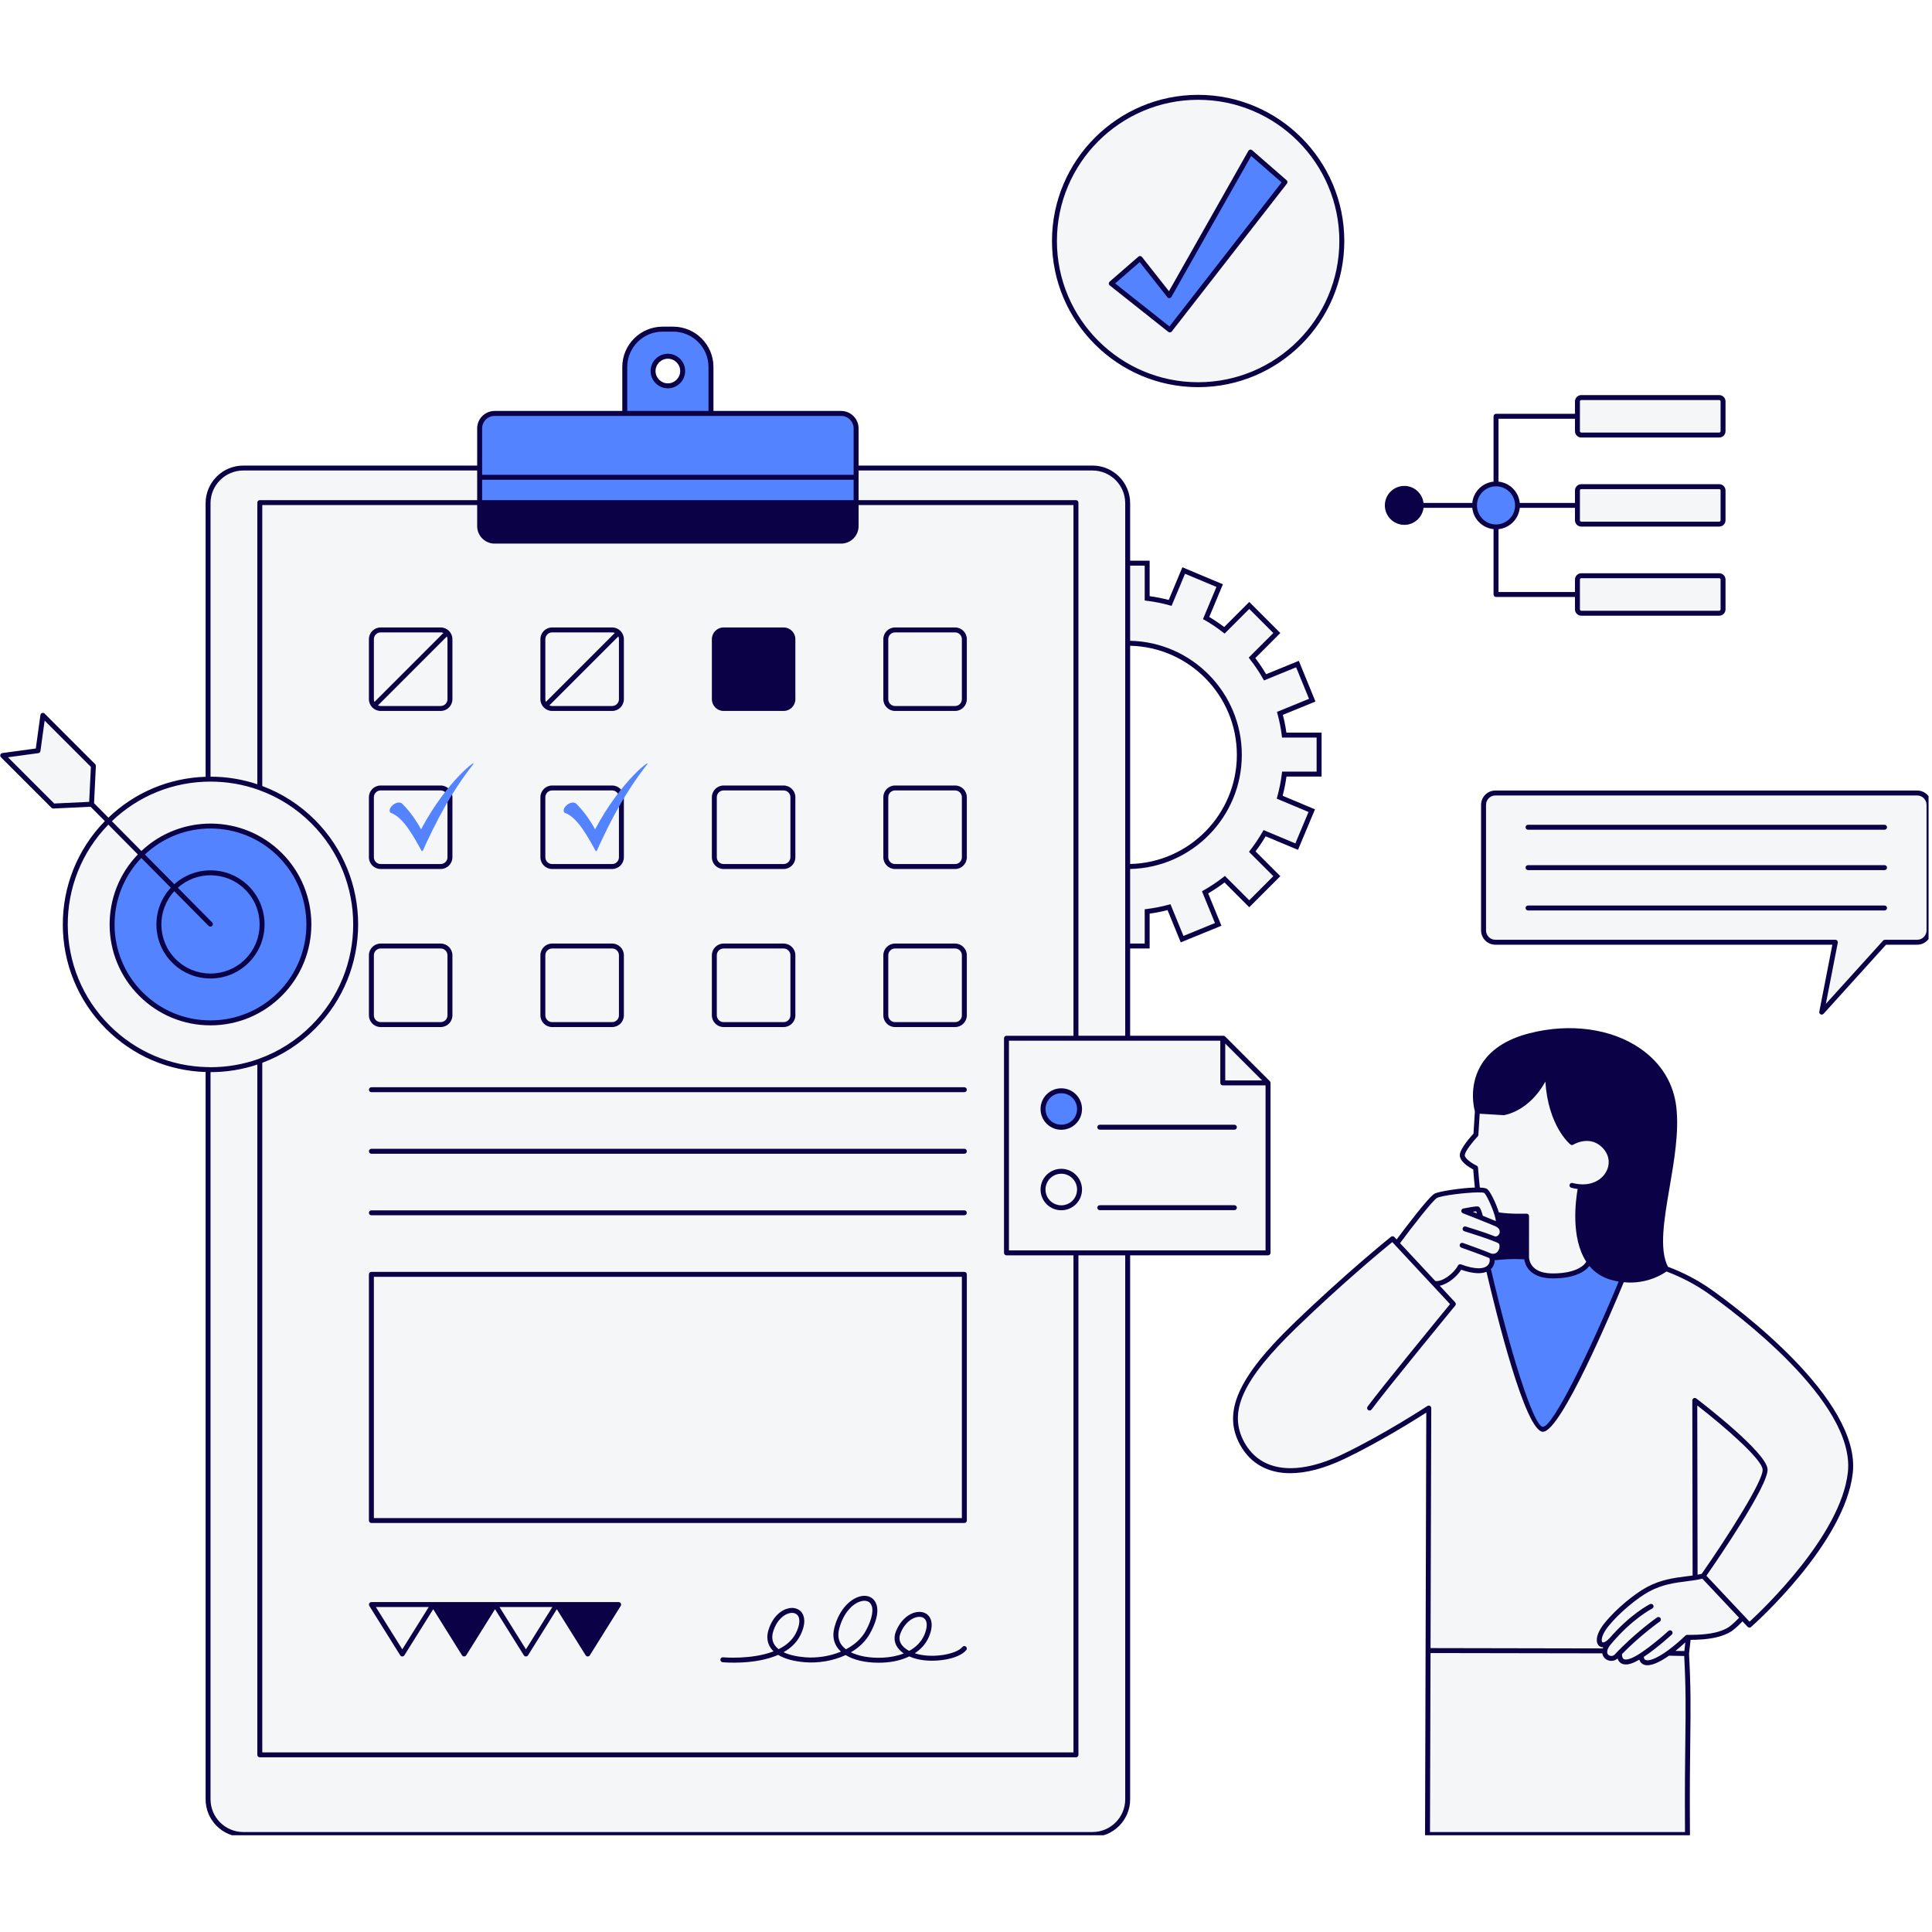 <svg xmlns="http://www.w3.org/2000/svg" xmlns:xlink="http://www.w3.org/1999/xlink" width="400" zoomAndPan="magnify"
    viewBox="0 0 300 300" height="400" preserveAspectRatio="xMidYMid meet" version="1.0">
    <defs>
        <clipPath id="81cfa349dc">
            <path d="M 0 15 L 299.465 15 L 299.465 284.977 L 0 284.977 Z M 0 15 " clip-rule="nonzero" />
        </clipPath>
        <clipPath id="95e7af25f5">
            <path d="M 0 14.727 L 299.465 14.727 L 299.465 284.977 L 0 284.977 Z M 0 14.727 "
                clip-rule="nonzero" />
        </clipPath>
        <clipPath id="7178c78b03">
            <path d="M 60.047 118 L 74 118 L 74 132.141 L 60.047 132.141 Z M 60.047 118 "
                clip-rule="nonzero" />
        </clipPath>
        <clipPath id="7488af4c31">
            <path d="M 87.066 118 L 101 118 L 101 132.141 L 87.066 132.141 Z M 87.066 118 "
                clip-rule="nonzero" />
        </clipPath>
    </defs>
    <rect x="-30" width="360" fill="#ffffff00" y="-30" height="360" fill-opacity="1" />
    <rect x="-30" width="360" fill="#ffffff00" y="-30" height="360" fill-opacity="1" />
    <g clip-path="url(#81cfa349dc)">
        <path fill="#f5f6f7"
            d="M 264.492 199.871 C 259.375 196.785 258.715 196.996 258.715 196.996 C 258.715 196.996 257.281 194.195 258.508 186.477 C 259.734 178.758 262.191 169.711 256.266 164.59 C 250.336 159.469 245.094 159.301 237.621 160.809 C 230.145 162.312 228.5 167.742 229.406 172.531 C 229.203 175.75 229.105 176.27 229.105 176.27 C 229.105 176.27 226.805 178.512 227.07 179.273 C 227.332 180.035 229.121 181.348 229.121 181.348 L 229.449 184.781 C 229.449 184.781 224.305 184.707 223.223 185.57 C 222.145 186.434 216.93 193.023 216.93 193.023 L 215.867 192.398 C 215.867 192.398 206.172 201.25 200.754 206.156 C 195.34 211.066 190.25 218.031 192.293 222.832 C 194.336 227.633 199.266 229.012 203.68 227.957 C 208.59 226.789 214.746 222.867 221.859 218.641 L 221.664 284.859 L 262.031 284.859 C 261.918 268.398 262.387 266 261.891 256.762 L 262.164 254.289 C 262.164 254.289 265.879 253.996 267.676 253.477 C 269.469 252.957 270.496 251.504 270.496 251.504 L 271.652 252.348 C 271.652 252.348 276.395 248.961 282.219 240.387 C 288.043 231.816 287.84 228.125 286.574 223.359 C 285.312 218.594 276.418 208.094 264.492 199.871 Z M 236.844 195.18 L 232.758 195.238 C 232.758 195.238 234.391 193.719 232.938 192.77 C 233.066 191.918 233.168 190.879 232.605 190.066 C 232.633 189.387 232.68 188.672 232.68 188.672 L 237.043 188.84 Z M 297.695 123.137 L 232.207 123.137 C 231.191 123.137 230.367 123.961 230.367 124.977 L 230.367 144.473 C 230.367 145.488 231.191 146.312 232.207 146.312 L 284.992 146.312 L 282.875 157.164 L 292.691 146.312 L 297.695 146.312 C 298.711 146.312 299.535 145.488 299.535 144.473 L 299.535 124.977 C 299.535 123.961 298.711 123.137 297.695 123.137 Z M 196.902 194.543 L 196.902 168.152 L 189.969 161.219 L 175.105 161.219 L 175.105 146.898 L 178.133 146.898 L 178.133 141.527 C 179.289 141.387 180.422 141.164 181.523 140.863 L 183.559 145.832 L 189.16 143.539 L 187.125 138.559 C 188.191 137.957 189.211 137.273 190.172 136.523 L 193.984 140.336 L 198.266 136.051 L 194.449 132.234 C 195.152 131.332 195.797 130.375 196.367 129.375 L 201.344 131.461 L 203.688 125.879 L 198.711 123.789 C 199.035 122.625 199.273 121.43 199.422 120.203 L 204.832 120.203 L 204.832 114.145 L 199.414 114.145 C 199.27 112.996 199.047 111.871 198.746 110.773 L 203.766 108.723 L 201.473 103.117 L 196.438 105.176 C 195.836 104.113 195.156 103.105 194.41 102.148 L 198.266 98.297 L 193.984 94.012 L 190.125 97.871 C 189.223 97.172 188.277 96.535 187.285 95.965 L 189.395 90.934 L 183.809 88.59 L 181.699 93.617 C 180.543 93.297 179.352 93.062 178.133 92.91 L 178.133 87.449 L 175.105 87.449 L 175.105 78.176 C 175.105 75.137 172.641 72.676 169.605 72.676 L 37.812 72.676 C 34.773 72.676 32.309 75.137 32.309 78.176 L 32.309 120.992 C 26.66 121.086 21.039 123.281 16.73 127.59 C 7.922 136.398 7.922 150.684 16.73 159.492 C 21.043 163.801 26.66 165.996 32.309 166.09 L 32.309 279.359 C 32.309 282.398 34.773 284.859 37.812 284.859 L 169.605 284.859 C 172.641 284.859 175.105 282.398 175.105 279.359 L 175.105 194.543 Z M 175.105 99.879 C 184.664 99.879 192.445 107.656 192.445 117.215 C 192.445 126.777 184.664 134.555 175.105 134.555 Z M 186.047 59.734 C 198.371 59.734 208.359 49.746 208.359 37.422 C 208.359 25.102 198.371 15.109 186.047 15.109 C 173.723 15.109 163.734 25.102 163.734 37.422 C 163.734 49.746 173.723 59.734 186.047 59.734 Z M 218.062 81.113 C 219.52 81.113 220.699 79.934 220.699 78.477 C 220.699 77.02 219.52 75.84 218.062 75.84 C 216.605 75.84 215.422 77.02 215.422 78.477 C 215.422 79.934 216.605 81.113 218.062 81.113 Z M 245.625 67.555 L 266.875 67.555 C 267.25 67.555 267.555 67.25 267.555 66.875 L 267.555 62.41 C 267.555 62.035 267.25 61.734 266.875 61.734 L 245.625 61.734 C 245.25 61.734 244.945 62.035 244.945 62.41 L 244.945 66.875 C 244.945 67.25 245.25 67.555 245.625 67.555 Z M 245.625 81.387 L 266.875 81.387 C 267.25 81.387 267.555 81.082 267.555 80.707 L 267.555 76.246 C 267.555 75.871 267.25 75.566 266.875 75.566 L 245.625 75.566 C 245.25 75.566 244.945 75.871 244.945 76.246 L 244.945 80.707 C 244.945 81.082 245.25 81.387 245.625 81.387 Z M 245.625 95.219 L 266.875 95.219 C 267.25 95.219 267.555 94.918 267.555 94.543 L 267.555 90.078 C 267.555 89.703 267.25 89.398 266.875 89.398 L 245.625 89.398 C 245.25 89.398 244.945 89.703 244.945 90.078 L 244.945 94.543 C 244.945 94.918 245.25 95.219 245.625 95.219 Z M 8.27 125.164 L 14.211 124.879 L 14.504 118.93 L 6.656 111.078 L 5.902 116.566 L 0.422 117.312 Z M 8.27 125.164 "
            fill-opacity="1" fill-rule="nonzero" />
    </g>
    <path fill="#5383ff"
        d="M 130.113 64.195 L 110.402 64.195 L 110.402 57.652 C 110.402 53.957 107.402 50.957 103.707 50.957 C 100.012 50.957 97.016 53.957 97.016 57.652 L 97.016 64.195 L 77.301 64.195 C 75.742 64.195 74.48 65.461 74.48 67.02 L 74.48 81.203 C 74.48 82.762 75.742 84.027 77.301 84.027 L 130.113 84.027 C 131.672 84.027 132.938 82.762 132.938 81.203 L 132.938 67.02 C 132.938 65.461 131.672 64.195 130.113 64.195 Z M 103.707 55.32 C 104.977 55.32 106.004 56.348 106.004 57.613 C 106.004 58.883 104.977 59.91 103.707 59.91 C 102.438 59.91 101.41 58.883 101.41 57.613 C 101.41 56.348 102.438 55.32 103.707 55.32 Z M 32.656 128.199 C 24.199 128.199 17.344 135.055 17.344 143.512 C 17.344 151.969 24.199 158.824 32.656 158.824 C 41.113 158.824 47.969 151.969 47.969 143.512 C 47.969 135.055 41.113 128.199 32.656 128.199 Z M 166.801 170.203 C 165.695 169.098 163.898 169.098 162.789 170.203 C 161.684 171.312 161.684 173.109 162.789 174.215 C 163.898 175.324 165.695 175.324 166.801 174.215 C 167.91 173.109 167.91 171.312 166.801 170.203 Z M 194.184 23.617 L 181.57 45.906 L 177.023 40.141 L 172.559 44.02 L 181.652 51.23 L 199.535 28.273 Z M 235.645 78.477 C 235.645 80.324 234.148 81.82 232.301 81.82 C 230.457 81.82 228.961 80.324 228.961 78.477 C 228.961 76.629 230.457 75.133 232.301 75.133 C 234.148 75.133 235.645 76.629 235.645 78.477 Z M 251.859 198.766 C 251.859 198.766 247.898 197.871 246.895 196.047 C 245.617 197.121 243.867 198.738 240.352 198.125 C 237.23 197.453 236.844 195.18 236.844 195.18 L 231.672 195.359 C 231.672 195.359 231.52 197.309 231.082 197.23 C 230.645 197.152 232.316 201.973 232.316 201.973 C 232.316 201.973 236.477 221.273 239.586 221.941 C 241.859 221.051 250.262 203.871 251.859 198.766 Z M 251.859 198.766 "
        fill-opacity="1" fill-rule="nonzero" />
    <g clip-path="url(#95e7af25f5)">
        <path fill="#0a0147"
            d="M 265.652 200.188 C 263.602 198.754 261.359 197.586 259 196.699 C 257.602 194.035 258.402 189.34 259.254 184.371 C 259.973 180.172 260.715 175.832 260.312 172.035 C 259.914 168.277 257.984 165.094 254.727 162.832 C 250.258 159.723 243.828 158.828 237.523 160.438 C 233.836 161.375 231.258 163.105 229.867 165.578 C 228.078 168.758 228.871 172.043 229.02 172.57 L 228.801 176.035 C 228.367 176.504 226.848 178.219 226.691 179.211 C 226.52 180.305 228.109 181.254 228.762 181.594 C 228.785 181.875 228.812 182.184 228.836 182.5 C 228.891 183.156 228.949 183.832 229.016 184.402 C 226.777 184.465 223.391 185.016 222.781 185.336 C 221.855 185.82 218.094 190.816 216.867 192.465 L 216.516 192.086 C 216.375 191.938 216.148 191.926 215.992 192.047 C 215.926 192.102 208.992 197.66 200.801 205.582 C 192.176 213.914 189.793 219.359 192.57 224.363 C 194.184 227.277 196.883 228.758 200.352 228.758 C 202.809 228.758 205.652 228.016 208.773 226.527 C 214.168 223.949 219.699 220.484 221.473 219.348 L 221.281 284.859 C 221.281 284.961 221.32 285.059 221.391 285.133 C 221.465 285.203 221.562 285.246 221.664 285.246 L 262.031 285.246 C 262.133 285.246 262.23 285.203 262.305 285.133 C 262.375 285.059 262.414 284.961 262.414 284.859 C 262.367 277.969 262.422 273.578 262.465 270.051 C 262.523 265.289 262.562 262.137 262.273 256.777 L 262.512 254.633 C 263.355 254.637 265.051 254.586 266.516 254.242 C 268.184 253.852 269.012 253.199 269.039 253.176 C 269.691 252.676 270.277 252.082 270.574 251.766 L 271.371 252.613 C 271.449 252.691 271.551 252.734 271.652 252.734 C 271.742 252.734 271.832 252.703 271.906 252.637 C 272.5 252.109 286.48 239.625 287.699 228.727 C 288.977 217.273 269.559 202.945 265.652 200.188 Z M 231.793 196.723 C 232 196.398 232.09 196.031 232.09 195.695 C 234.523 195.41 236.25 195.516 236.691 195.551 C 236.754 195.992 236.945 196.664 237.508 197.258 C 238.285 198.086 239.504 198.508 241.133 198.508 C 244.516 198.508 246.168 197.426 246.797 196.574 C 247.621 197.566 248.734 198.348 250.238 198.754 C 250.621 198.859 250.988 198.934 251.352 198.996 C 246.73 210.152 241.109 221.559 239.586 221.559 C 238.086 221.559 234.312 209.145 231.508 197.059 C 231.629 196.949 231.723 196.832 231.793 196.723 Z M 227.449 179.332 C 227.551 178.684 228.734 177.223 229.457 176.457 C 229.52 176.391 229.555 176.309 229.559 176.219 L 229.766 172.938 L 233.516 173.164 C 233.688 173.141 237.41 172.578 239.965 167.953 C 240.41 174.816 243.699 177.594 243.852 177.715 C 243.977 177.816 244.156 177.832 244.293 177.746 C 244.406 177.676 247.105 176.074 249.082 178.5 C 249.961 179.578 250.035 180.98 249.277 182.164 C 248.52 183.344 246.781 184.367 244.191 183.695 C 243.977 183.641 243.773 183.766 243.723 183.969 C 243.668 184.176 243.793 184.387 243.996 184.438 C 244.336 184.527 244.664 184.586 244.977 184.625 C 244.684 186.273 243.867 192.184 246.312 195.914 C 246.121 196.344 244.91 197.738 241.133 197.738 C 239.73 197.738 238.703 197.406 238.074 196.742 C 237.383 196.016 237.422 195.113 237.426 195.082 L 237.426 188.84 C 237.426 188.738 237.383 188.637 237.309 188.566 C 237.234 188.492 237.137 188.457 237.027 188.457 C 237 188.457 234.578 188.551 232.746 188.262 C 232.27 186.746 231.383 184.965 230.926 184.625 C 230.746 184.492 230.332 184.426 229.789 184.406 C 229.719 183.828 229.66 183.125 229.602 182.434 C 229.57 182.035 229.535 181.648 229.504 181.309 C 229.492 181.176 229.41 181.059 229.289 181 C 228.5 180.621 227.371 179.828 227.449 179.332 Z M 223.137 186.016 C 223.867 185.633 227.535 185.188 229.41 185.156 C 229.422 185.16 229.434 185.164 229.445 185.164 C 229.465 185.164 229.484 185.164 229.5 185.16 C 229.504 185.16 229.508 185.156 229.516 185.156 C 229.988 185.152 230.336 185.176 230.469 185.238 C 230.766 185.461 231.648 187.27 232.07 188.66 C 232.074 188.688 232.082 188.711 232.094 188.738 C 232.191 189.066 232.258 189.363 232.281 189.613 C 231.828 189.418 231.051 189.105 230.25 188.785 C 229.902 187.488 229.691 187.41 229.551 187.359 C 229.449 187.32 229.27 187.254 227.219 187.656 C 227.055 187.688 226.926 187.828 226.914 187.996 C 226.898 188.168 226.996 188.328 227.156 188.391 C 227.199 188.406 231.641 190.141 232.273 190.449 C 232.988 190.793 232.895 191.332 232.848 191.488 C 232.77 191.754 232.531 192 232.191 192.004 C 230.66 191.398 227.988 190.57 227.609 190.453 C 227.406 190.391 227.191 190.504 227.129 190.707 C 227.066 190.91 227.18 191.125 227.383 191.188 C 228.711 191.598 230.695 192.242 231.852 192.691 C 231.902 192.73 231.961 192.762 232.031 192.77 C 232.039 192.773 232.047 192.77 232.055 192.773 C 232.375 192.898 232.613 193.008 232.715 193.082 C 232.852 193.18 232.93 193.605 232.738 194.047 C 232.613 194.336 232.301 194.797 231.617 194.672 C 230.547 194.207 227.305 193.059 227.164 193.008 C 226.965 192.938 226.746 193.043 226.676 193.242 C 226.605 193.441 226.711 193.66 226.91 193.73 C 226.941 193.742 230.176 194.887 231.27 195.355 C 231.344 195.512 231.391 195.949 231.133 196.328 C 230.582 197.137 229.023 197.141 226.863 196.332 C 226.68 196.266 226.477 196.344 226.387 196.52 C 225.762 197.734 223.941 199.102 222.871 198.91 L 217.398 193.035 C 219.352 190.406 222.504 186.348 223.137 186.016 Z M 229.34 188.422 C 229.113 188.332 228.895 188.246 228.691 188.168 C 228.926 188.129 229.109 188.098 229.211 188.086 C 229.246 188.164 229.293 188.281 229.34 188.422 Z M 261.699 270.039 C 261.656 273.504 261.602 277.801 261.645 284.477 L 222.047 284.477 L 222.133 256.684 L 248.812 256.73 C 248.859 257.07 249.02 257.348 249.242 257.543 C 249.512 257.781 249.859 257.898 250.207 257.898 C 250.559 257.898 250.91 257.77 251.18 257.531 C 251.254 257.77 251.383 258.02 251.633 258.207 C 251.855 258.375 252.129 258.457 252.453 258.457 C 252.781 258.457 253.16 258.371 253.59 258.199 C 253.883 258.078 254.211 257.91 254.551 257.711 C 254.672 258.086 254.914 258.359 255.266 258.488 C 255.422 258.547 255.598 258.578 255.797 258.578 C 256.621 258.578 257.785 258.055 259.16 257.094 L 261.523 257.141 C 261.793 262.273 261.758 265.227 261.699 270.039 Z M 261.547 256.375 L 260.168 256.348 C 260.656 255.957 261.168 255.512 261.695 255.031 Z M 268.562 252.57 C 268.559 252.578 267.824 253.148 266.344 253.496 C 264.441 253.941 262.023 253.859 262 253.859 C 261.895 253.863 261.797 253.895 261.723 253.965 C 258.555 256.988 256.293 258.055 255.535 257.77 C 255.465 257.746 255.285 257.672 255.242 257.281 C 257.25 255.957 259.473 253.926 259.594 253.816 C 259.75 253.672 259.758 253.43 259.617 253.273 C 259.473 253.117 259.23 253.109 259.074 253.25 C 259.035 253.285 255.34 256.664 253.301 257.488 C 252.738 257.715 252.309 257.754 252.094 257.594 C 251.836 257.402 251.871 256.918 251.871 256.914 C 251.871 256.891 251.863 256.867 251.863 256.84 C 254.785 253.855 257.711 251.809 257.742 251.785 C 257.918 251.664 257.957 251.426 257.836 251.25 C 257.715 251.074 257.477 251.035 257.305 251.156 C 257.27 251.18 253.883 253.551 250.723 256.922 C 250.449 257.215 249.988 257.184 249.75 256.969 C 249.398 256.656 249.543 256.027 250.125 255.328 C 253.453 251.344 256.52 249.793 256.551 249.777 C 256.742 249.684 256.82 249.453 256.727 249.262 C 256.633 249.074 256.402 248.996 256.211 249.09 C 256.086 249.152 253.176 250.621 249.875 254.441 C 249.859 254.457 249.836 254.465 249.82 254.48 C 249.324 255 248.926 255.09 248.812 254.992 C 248.648 254.852 248.562 254.004 249.73 252.547 C 251.477 250.367 254.309 248.094 256.039 247.152 C 258.125 246.016 260.141 245.762 261.922 245.539 C 262.773 245.434 263.574 245.324 264.34 245.137 L 270.047 251.203 C 269.777 251.492 269.195 252.086 268.562 252.57 Z M 264.242 244.383 C 264.031 244.434 263.816 244.48 263.598 244.523 L 263.551 218.238 C 267.773 221.516 273.566 226.543 273.699 228.184 C 273.84 229.918 268.152 238.773 264.242 244.383 Z M 286.934 228.641 C 285.844 238.422 273.672 249.977 271.672 251.812 L 264.969 244.684 C 266.555 242.398 274.664 230.594 274.465 228.125 C 274.254 225.508 264.508 218 263.398 217.152 C 263.281 217.066 263.125 217.051 262.996 217.113 C 262.863 217.18 262.781 217.312 262.781 217.461 L 262.828 244.648 C 262.504 244.695 262.168 244.734 261.824 244.777 C 259.98 245.008 257.883 245.27 255.672 246.477 C 253.898 247.441 251.004 249.727 249.129 252.07 C 247.758 253.785 247.727 255.062 248.305 255.57 C 248.457 255.703 248.672 255.793 248.934 255.793 C 248.938 255.793 248.941 255.793 248.945 255.793 C 248.922 255.852 248.906 255.906 248.891 255.965 L 222.133 255.914 L 222.246 218.641 C 222.246 218.629 222.238 218.621 222.238 218.609 C 222.234 218.582 222.23 218.555 222.223 218.531 C 222.215 218.508 222.207 218.484 222.195 218.461 C 222.188 218.449 222.188 218.438 222.18 218.43 C 222.172 218.418 222.164 218.41 222.152 218.402 C 222.137 218.379 222.121 218.363 222.102 218.348 C 222.082 218.332 222.062 218.316 222.039 218.305 C 222.02 218.293 221.996 218.285 221.973 218.277 C 221.949 218.27 221.922 218.266 221.895 218.262 C 221.883 218.262 221.875 218.254 221.863 218.254 C 221.859 218.254 221.859 218.254 221.859 218.254 C 221.848 218.254 221.84 218.262 221.828 218.262 C 221.801 218.266 221.777 218.27 221.75 218.277 C 221.727 218.285 221.703 218.293 221.684 218.305 C 221.672 218.312 221.66 218.312 221.648 218.32 C 221.582 218.363 214.902 222.75 208.441 225.836 C 201.316 229.234 195.777 228.566 193.238 223.992 C 190.633 219.289 192.902 214.281 201.332 206.133 C 208.578 199.129 214.828 193.98 216.195 192.871 L 225.164 202.504 C 223.648 204.348 214.531 215.469 212.359 218.41 C 212.234 218.582 212.27 218.824 212.441 218.949 C 212.613 219.074 212.852 219.039 212.977 218.867 C 215.324 215.684 225.863 202.859 225.969 202.73 C 226.094 202.582 226.086 202.367 225.957 202.227 L 223.559 199.648 C 224.832 199.395 226.23 198.223 226.898 197.164 C 228.855 197.844 230.07 197.785 230.82 197.488 C 232.32 203.926 236.852 222.324 239.586 222.324 C 242.379 222.324 250.367 203.383 252.137 199.098 C 252.48 199.133 252.816 199.152 253.141 199.152 C 256.121 199.152 258.156 197.871 258.77 197.434 C 261.055 198.297 263.227 199.426 265.211 200.816 C 269.055 203.527 288.168 217.617 286.934 228.641 Z M 297.695 122.75 L 232.207 122.75 C 230.98 122.75 229.98 123.75 229.98 124.977 L 229.98 144.473 C 229.98 145.699 230.98 146.695 232.207 146.695 L 284.527 146.695 L 282.5 157.09 C 282.465 157.258 282.551 157.43 282.703 157.508 C 282.758 157.535 282.816 157.547 282.875 157.547 C 282.98 157.547 283.086 157.504 283.16 157.422 L 292.863 146.695 L 297.695 146.695 C 298.922 146.695 299.918 145.699 299.918 144.473 L 299.918 124.977 C 299.918 123.75 298.922 122.75 297.695 122.75 Z M 299.152 144.473 C 299.152 145.273 298.496 145.93 297.695 145.93 L 292.691 145.93 C 292.586 145.93 292.48 145.973 292.41 146.055 L 283.516 155.883 L 285.371 146.387 C 285.391 146.273 285.363 146.156 285.289 146.07 C 285.215 145.98 285.109 145.93 284.992 145.93 L 232.207 145.93 C 231.402 145.93 230.75 145.273 230.75 144.473 L 230.75 124.977 C 230.75 124.172 231.402 123.52 232.207 123.52 L 297.695 123.52 C 298.496 123.52 299.152 124.172 299.152 124.977 Z M 292.633 128.07 L 237.27 128.07 C 237.059 128.07 236.887 128.242 236.887 128.457 C 236.887 128.668 237.059 128.84 237.27 128.84 L 292.633 128.84 C 292.844 128.84 293.016 128.668 293.016 128.457 C 293.016 128.242 292.844 128.07 292.633 128.07 Z M 292.633 134.34 L 237.27 134.34 C 237.059 134.34 236.887 134.512 236.887 134.723 C 236.887 134.938 237.059 135.109 237.27 135.109 L 292.633 135.109 C 292.844 135.109 293.016 134.938 293.016 134.723 C 293.016 134.512 292.844 134.34 292.633 134.34 Z M 292.633 140.609 L 237.27 140.609 C 237.059 140.609 236.887 140.781 236.887 140.992 C 236.887 141.203 237.059 141.375 237.27 141.375 L 292.633 141.375 C 292.844 141.375 293.016 141.203 293.016 140.992 C 293.016 140.781 292.844 140.609 292.633 140.609 Z M 103.707 54.934 C 102.23 54.934 101.027 56.137 101.027 57.613 C 101.027 59.094 102.23 60.297 103.707 60.297 C 105.184 60.297 106.387 59.094 106.387 57.613 C 106.387 56.137 105.184 54.934 103.707 54.934 Z M 103.707 59.527 C 102.652 59.527 101.793 58.668 101.793 57.613 C 101.793 56.562 102.652 55.703 103.707 55.703 C 104.762 55.703 105.621 56.562 105.621 57.613 C 105.621 58.668 104.762 59.527 103.707 59.527 Z M 59.109 110.395 L 68.43 110.395 C 69.434 110.395 70.25 109.578 70.25 108.574 L 70.25 99.25 C 70.25 98.246 69.434 97.43 68.43 97.43 L 59.109 97.43 C 58.102 97.43 57.285 98.246 57.285 99.25 L 57.285 108.574 C 57.285 109.578 58.102 110.395 59.109 110.395 Z M 69.484 108.574 C 69.484 109.156 69.012 109.629 68.43 109.629 L 59.109 109.629 C 58.957 109.629 58.816 109.594 58.688 109.539 L 69.395 98.828 C 69.453 98.957 69.484 99.102 69.484 99.25 Z M 58.055 99.25 C 58.055 98.672 58.527 98.199 59.109 98.199 L 68.43 98.199 C 68.582 98.199 68.723 98.23 68.852 98.285 L 58.145 108.996 C 58.086 108.867 58.055 108.723 58.055 108.574 Z M 85.734 110.395 L 95.055 110.395 C 96.059 110.395 96.875 109.578 96.875 108.574 L 96.875 99.25 C 96.875 98.246 96.059 97.43 95.055 97.43 L 85.734 97.43 C 84.73 97.43 83.914 98.246 83.914 99.25 L 83.914 108.574 C 83.914 109.578 84.73 110.395 85.734 110.395 Z M 96.109 108.574 C 96.109 109.156 95.637 109.629 95.055 109.629 L 85.734 109.629 C 85.582 109.629 85.438 109.594 85.305 109.535 L 96.016 98.824 C 96.074 98.953 96.109 99.098 96.109 99.25 Z M 84.68 99.25 C 84.68 98.672 85.152 98.199 85.734 98.199 L 95.055 98.199 C 95.203 98.199 95.344 98.227 95.473 98.281 L 84.766 108.988 C 84.711 108.859 84.68 108.723 84.68 108.574 Z M 112.359 110.395 L 121.68 110.395 C 122.684 110.395 123.504 109.578 123.504 108.574 L 123.504 99.25 C 123.504 98.246 122.684 97.43 121.68 97.43 L 112.359 97.43 C 111.355 97.43 110.539 98.246 110.539 99.25 L 110.539 108.574 C 110.539 109.578 111.355 110.395 112.359 110.395 Z M 148.309 97.43 L 138.984 97.43 C 137.98 97.43 137.164 98.246 137.164 99.25 L 137.164 108.574 C 137.164 109.578 137.98 110.395 138.984 110.395 L 148.309 110.395 C 149.312 110.395 150.129 109.578 150.129 108.574 L 150.129 99.25 C 150.129 98.246 149.312 97.43 148.309 97.43 Z M 149.359 108.574 C 149.359 109.156 148.887 109.629 148.309 109.629 L 138.984 109.629 C 138.402 109.629 137.93 109.156 137.93 108.574 L 137.93 99.25 C 137.93 98.672 138.402 98.199 138.984 98.199 L 148.309 98.199 C 148.887 98.199 149.359 98.668 149.359 99.25 Z M 59.109 134.938 L 68.43 134.938 C 69.434 134.938 70.25 134.121 70.25 133.117 L 70.25 123.793 C 70.25 122.789 69.434 121.973 68.43 121.973 L 59.109 121.973 C 58.102 121.973 57.285 122.789 57.285 123.793 L 57.285 133.117 C 57.285 134.121 58.102 134.938 59.109 134.938 Z M 58.055 123.793 C 58.055 123.211 58.527 122.738 59.109 122.738 L 68.43 122.738 C 69.012 122.738 69.484 123.211 69.484 123.793 L 69.484 133.117 C 69.484 133.695 69.012 134.168 68.43 134.168 L 59.109 134.168 C 58.527 134.168 58.055 133.695 58.055 133.117 Z M 85.734 134.938 L 95.055 134.938 C 96.059 134.938 96.875 134.121 96.875 133.117 L 96.875 123.793 C 96.875 122.789 96.059 121.973 95.055 121.973 L 85.734 121.973 C 84.73 121.973 83.914 122.789 83.914 123.793 L 83.914 133.117 C 83.914 134.121 84.73 134.938 85.734 134.938 Z M 84.68 123.793 C 84.68 123.211 85.152 122.738 85.734 122.738 L 95.055 122.738 C 95.637 122.738 96.109 123.211 96.109 123.793 L 96.109 133.117 C 96.109 133.695 95.637 134.168 95.055 134.168 L 85.734 134.168 C 85.152 134.168 84.68 133.695 84.68 133.117 Z M 112.359 134.938 L 121.68 134.938 C 122.684 134.938 123.504 134.121 123.504 133.117 L 123.504 123.793 C 123.504 122.789 122.684 121.973 121.68 121.973 L 112.359 121.973 C 111.355 121.973 110.539 122.789 110.539 123.793 L 110.539 133.117 C 110.539 134.121 111.355 134.938 112.359 134.938 Z M 111.305 123.793 C 111.305 123.211 111.777 122.738 112.359 122.738 L 121.68 122.738 C 122.262 122.738 122.734 123.211 122.734 123.793 L 122.734 133.117 C 122.734 133.695 122.262 134.168 121.68 134.168 L 112.359 134.168 C 111.777 134.168 111.305 133.695 111.305 133.117 Z M 148.309 121.973 L 138.984 121.973 C 137.98 121.973 137.164 122.789 137.164 123.793 L 137.164 133.117 C 137.164 134.121 137.98 134.938 138.984 134.938 L 148.309 134.938 C 149.312 134.938 150.129 134.121 150.129 133.117 L 150.129 123.793 C 150.129 122.789 149.312 121.973 148.309 121.973 Z M 149.359 133.117 C 149.359 133.695 148.887 134.168 148.309 134.168 L 138.984 134.168 C 138.402 134.168 137.93 133.699 137.93 133.117 L 137.93 123.793 C 137.93 123.211 138.402 122.738 138.984 122.738 L 148.309 122.738 C 148.887 122.738 149.359 123.211 149.359 123.793 Z M 59.109 159.48 L 68.43 159.48 C 69.434 159.48 70.25 158.664 70.25 157.66 L 70.25 148.336 C 70.25 147.332 69.434 146.516 68.43 146.516 L 59.109 146.516 C 58.102 146.516 57.285 147.332 57.285 148.336 L 57.285 157.66 C 57.285 158.664 58.102 159.48 59.109 159.48 Z M 58.055 148.336 C 58.055 147.754 58.527 147.281 59.109 147.281 L 68.43 147.281 C 69.012 147.281 69.484 147.754 69.484 148.336 L 69.484 157.66 C 69.484 158.242 69.012 158.715 68.43 158.715 L 59.109 158.715 C 58.527 158.715 58.055 158.242 58.055 157.66 Z M 85.734 159.48 L 95.055 159.48 C 96.059 159.48 96.875 158.664 96.875 157.66 L 96.875 148.336 C 96.875 147.332 96.059 146.516 95.055 146.516 L 85.734 146.516 C 84.73 146.516 83.914 147.332 83.914 148.336 L 83.914 157.66 C 83.914 158.664 84.73 159.48 85.734 159.48 Z M 84.68 148.336 C 84.68 147.754 85.152 147.281 85.734 147.281 L 95.055 147.281 C 95.637 147.281 96.109 147.754 96.109 148.336 L 96.109 157.66 C 96.109 158.242 95.637 158.715 95.055 158.715 L 85.734 158.715 C 85.152 158.715 84.68 158.242 84.68 157.66 Z M 112.359 159.48 L 121.68 159.48 C 122.684 159.48 123.504 158.664 123.504 157.66 L 123.504 148.336 C 123.504 147.332 122.684 146.516 121.68 146.516 L 112.359 146.516 C 111.355 146.516 110.539 147.332 110.539 148.336 L 110.539 157.66 C 110.539 158.664 111.355 159.48 112.359 159.48 Z M 111.305 148.336 C 111.305 147.754 111.777 147.281 112.359 147.281 L 121.68 147.281 C 122.262 147.281 122.734 147.754 122.734 148.336 L 122.734 157.66 C 122.734 158.242 122.262 158.715 121.68 158.715 L 112.359 158.715 C 111.777 158.715 111.305 158.242 111.305 157.66 Z M 148.309 146.516 L 138.984 146.516 C 137.98 146.516 137.164 147.332 137.164 148.336 L 137.164 157.66 C 137.164 158.664 137.98 159.48 138.984 159.48 L 148.309 159.48 C 149.312 159.48 150.129 158.664 150.129 157.66 L 150.129 148.336 C 150.129 147.332 149.312 146.516 148.309 146.516 Z M 149.359 157.66 C 149.359 158.242 148.887 158.715 148.309 158.715 L 138.984 158.715 C 138.402 158.715 137.93 158.242 137.93 157.66 L 137.93 148.336 C 137.93 147.754 138.402 147.281 138.984 147.281 L 148.309 147.281 C 148.887 147.281 149.359 147.754 149.359 148.336 Z M 149.742 168.828 L 57.672 168.828 C 57.457 168.828 57.285 169 57.285 169.211 C 57.285 169.422 57.457 169.594 57.672 169.594 L 149.742 169.594 C 149.957 169.594 150.129 169.422 150.129 169.211 C 150.129 169 149.957 168.828 149.742 168.828 Z M 149.742 178.383 L 57.672 178.383 C 57.457 178.383 57.285 178.555 57.285 178.77 C 57.285 178.98 57.457 179.152 57.672 179.152 L 149.742 179.152 C 149.957 179.152 150.129 178.98 150.129 178.77 C 150.129 178.555 149.957 178.383 149.742 178.383 Z M 149.742 187.941 L 57.672 187.941 C 57.457 187.941 57.285 188.113 57.285 188.324 C 57.285 188.535 57.457 188.707 57.672 188.707 L 149.742 188.707 C 149.957 188.707 150.129 188.535 150.129 188.324 C 150.129 188.113 149.957 187.941 149.742 187.941 Z M 149.742 197.5 L 57.672 197.5 C 57.457 197.5 57.285 197.668 57.285 197.883 L 57.285 236.109 C 57.285 236.32 57.457 236.492 57.672 236.492 L 149.742 236.492 C 149.957 236.492 150.129 236.32 150.129 236.109 L 150.129 197.883 C 150.129 197.668 149.957 197.5 149.742 197.5 Z M 149.359 235.727 L 58.055 235.727 L 58.055 198.266 L 149.359 198.266 Z M 186.047 60.117 C 198.562 60.117 208.742 49.938 208.742 37.422 C 208.742 24.91 198.562 14.727 186.047 14.727 C 173.531 14.727 163.352 24.91 163.352 37.422 C 163.352 49.938 173.531 60.117 186.047 60.117 Z M 186.047 15.496 C 198.137 15.496 207.973 25.332 207.973 37.422 C 207.973 49.516 198.137 59.352 186.047 59.352 C 173.957 59.352 164.117 49.516 164.117 37.422 C 164.117 25.332 173.957 15.496 186.047 15.496 Z M 181.414 51.531 C 181.484 51.586 181.566 51.613 181.652 51.613 C 181.668 51.613 181.684 51.613 181.699 51.609 C 181.801 51.598 181.895 51.547 181.957 51.465 L 199.836 28.508 C 199.961 28.348 199.938 28.117 199.785 27.984 L 194.434 23.328 C 194.348 23.25 194.23 23.219 194.117 23.238 C 194.004 23.258 193.906 23.328 193.848 23.426 L 181.516 45.219 L 177.324 39.902 C 177.258 39.82 177.164 39.77 177.059 39.758 C 176.953 39.746 176.852 39.781 176.77 39.852 L 172.309 43.73 C 172.223 43.809 172.172 43.918 172.176 44.031 C 172.18 44.145 172.23 44.25 172.32 44.32 Z M 176.973 40.695 L 181.27 46.145 C 181.348 46.246 181.469 46.297 181.598 46.289 C 181.727 46.281 181.84 46.207 181.902 46.094 L 194.285 24.215 L 199.008 28.324 L 181.59 50.688 L 173.16 44.008 Z M 218.062 81.5 C 219.598 81.5 220.855 80.344 221.047 78.859 L 228.613 78.859 C 228.797 80.605 230.176 81.984 231.918 82.164 L 231.918 92.309 C 231.918 92.523 232.09 92.695 232.301 92.695 L 244.562 92.695 L 244.562 94.625 C 244.562 95.164 245.004 95.605 245.543 95.605 L 266.961 95.605 C 267.5 95.605 267.938 95.164 267.938 94.625 L 267.938 89.996 C 267.938 89.457 267.5 89.016 266.961 89.016 L 245.543 89.016 C 245.004 89.016 244.562 89.457 244.562 89.996 L 244.562 91.926 L 232.688 91.926 L 232.688 82.164 C 234.43 81.984 235.809 80.605 235.988 78.859 L 244.562 78.859 L 244.562 80.789 C 244.562 81.332 245.004 81.77 245.543 81.77 L 266.961 81.77 C 267.5 81.77 267.938 81.332 267.938 80.789 L 267.938 76.164 C 267.938 75.621 267.5 75.184 266.961 75.184 L 245.543 75.184 C 245.004 75.184 244.562 75.621 244.562 76.164 L 244.562 78.094 L 235.988 78.094 C 235.809 76.348 234.43 74.969 232.688 74.789 L 232.688 65.027 L 244.562 65.027 L 244.562 66.957 C 244.562 67.496 245.004 67.938 245.543 67.938 L 266.961 67.938 C 267.5 67.938 267.938 67.496 267.938 66.957 L 267.938 62.328 C 267.938 61.789 267.5 61.348 266.961 61.348 L 245.543 61.348 C 245.004 61.348 244.562 61.789 244.562 62.328 L 244.562 64.258 L 232.301 64.258 C 232.09 64.258 231.918 64.43 231.918 64.645 L 231.918 74.789 C 230.176 74.969 228.797 76.348 228.613 78.094 L 221.047 78.094 C 220.855 76.609 219.598 75.453 218.062 75.453 C 216.395 75.453 215.039 76.809 215.039 78.477 C 215.039 80.145 216.395 81.5 218.062 81.5 Z M 245.328 89.996 C 245.328 89.879 245.426 89.785 245.543 89.785 L 266.961 89.785 C 267.074 89.785 267.172 89.879 267.172 89.996 L 267.172 94.625 C 267.172 94.742 267.074 94.836 266.961 94.836 L 245.543 94.836 C 245.426 94.836 245.328 94.742 245.328 94.625 Z M 245.328 76.164 C 245.328 76.047 245.426 75.949 245.543 75.949 L 266.961 75.949 C 267.074 75.949 267.172 76.047 267.172 76.164 L 267.172 80.789 C 267.172 80.906 267.074 81.004 266.961 81.004 L 245.543 81.004 C 245.426 81.004 245.328 80.906 245.328 80.789 Z M 245.328 62.328 C 245.328 62.211 245.426 62.117 245.543 62.117 L 266.961 62.117 C 267.074 62.117 267.172 62.211 267.172 62.328 L 267.172 66.957 C 267.172 67.074 267.074 67.168 266.961 67.168 L 245.543 67.168 C 245.426 67.168 245.328 67.074 245.328 66.957 Z M 232.301 75.516 C 233.934 75.516 235.262 76.844 235.262 78.477 C 235.262 80.109 233.934 81.438 232.301 81.438 C 230.672 81.438 229.344 80.109 229.344 78.477 C 229.344 76.844 230.672 75.516 232.301 75.516 Z M 196.902 194.926 C 197.113 194.926 197.285 194.754 197.285 194.543 L 197.285 168.152 C 197.285 168.047 197.246 167.949 197.172 167.879 L 190.238 160.945 C 190.168 160.875 190.07 160.832 189.969 160.832 L 175.488 160.832 L 175.488 147.281 L 178.516 147.281 L 178.516 141.867 C 179.457 141.738 180.391 141.555 181.297 141.32 L 183.348 146.332 L 189.664 143.75 L 187.605 138.727 C 188.48 138.215 189.328 137.648 190.141 137.031 L 193.984 140.875 L 198.809 136.051 L 194.957 132.203 C 195.523 131.453 196.051 130.668 196.531 129.859 L 201.551 131.965 L 204.191 125.672 L 199.168 123.566 C 199.426 122.586 199.625 121.586 199.762 120.586 L 205.215 120.586 L 205.215 113.762 L 199.75 113.762 C 199.617 112.828 199.438 111.902 199.203 111.004 L 204.266 108.934 L 201.68 102.613 L 196.602 104.691 C 196.094 103.828 195.531 102.984 194.922 102.184 L 198.809 98.297 L 193.984 93.469 L 190.09 97.363 C 189.348 96.801 188.57 96.277 187.77 95.801 L 189.895 90.727 L 183.602 88.086 L 181.477 93.16 C 180.527 92.91 179.535 92.715 178.516 92.57 L 178.516 87.062 L 175.488 87.062 L 175.488 78.141 C 175.488 74.914 172.863 72.293 169.641 72.293 L 133.32 72.293 L 133.32 66.523 C 133.32 65.031 132.102 63.812 130.609 63.812 L 110.785 63.812 L 110.785 56.984 C 110.785 53.535 107.977 50.723 104.523 50.723 L 102.891 50.723 C 99.438 50.723 96.629 53.531 96.629 56.984 L 96.629 63.812 L 76.805 63.812 C 75.312 63.812 74.094 65.031 74.094 66.523 L 74.094 72.293 L 37.777 72.293 C 34.551 72.293 31.926 74.918 31.926 78.141 L 31.926 120.617 C 26.25 120.801 20.938 123.035 16.832 126.965 L 14.605 124.719 L 14.887 118.945 C 14.895 118.84 14.852 118.734 14.777 118.656 L 6.926 110.805 C 6.824 110.703 6.668 110.668 6.535 110.715 C 6.395 110.762 6.297 110.883 6.277 111.027 L 5.559 116.227 L 0.367 116.934 C 0.223 116.953 0.105 117.051 0.059 117.191 C 0.012 117.328 0.047 117.48 0.148 117.582 L 8 125.434 C 8.07 125.508 8.172 125.547 8.27 125.547 C 8.277 125.547 8.281 125.547 8.289 125.547 L 14.066 125.27 L 16.281 127.504 C 7.52 136.465 7.574 150.879 16.461 159.762 C 20.613 163.918 26.082 166.277 31.926 166.465 L 31.926 279.395 C 31.926 282.621 34.551 285.246 37.777 285.246 L 169.641 285.246 C 172.863 285.246 175.488 282.621 175.488 279.395 L 175.488 194.926 Z M 156.668 194.16 L 156.668 161.602 L 189.488 161.602 L 189.488 168.152 C 189.488 168.363 189.66 168.535 189.871 168.535 L 196.516 168.535 L 196.516 194.16 Z M 40.727 165.035 C 43.762 163.898 46.543 162.121 48.902 159.762 C 57.848 150.816 57.848 136.266 48.902 127.32 C 46.543 124.961 43.762 123.184 40.727 122.051 L 40.727 78.426 L 74.094 78.426 L 74.094 81.699 C 74.094 83.195 75.312 84.41 76.805 84.41 L 130.609 84.41 C 132.102 84.41 133.32 83.195 133.32 81.699 L 133.32 78.426 L 166.688 78.426 L 166.688 160.785 C 166.688 160.801 166.695 160.816 166.699 160.836 L 156.285 160.836 C 156.074 160.836 155.902 161.004 155.902 161.219 L 155.902 194.543 C 155.902 194.754 156.074 194.926 156.285 194.926 L 166.688 194.926 L 166.688 272.109 L 40.727 272.109 Z M 74.863 74.496 L 132.551 74.496 L 132.551 77.66 L 74.863 77.66 Z M 190.254 162.047 L 195.977 167.766 L 190.254 167.766 Z M 175.488 100.273 C 184.66 100.477 192.059 107.996 192.059 117.215 C 192.059 126.438 184.66 133.957 175.488 134.16 Z M 177.75 87.832 L 177.75 93.246 L 178.086 93.289 C 179.305 93.441 180.484 93.676 181.598 93.988 L 181.922 94.078 L 184.012 89.094 L 188.891 91.137 L 186.797 96.129 L 187.094 96.297 C 188.066 96.855 189.008 97.488 189.887 98.176 L 190.156 98.383 L 193.984 94.555 L 197.723 98.297 L 193.898 102.117 L 194.109 102.387 C 194.844 103.328 195.516 104.328 196.102 105.363 L 196.27 105.66 L 201.262 103.617 L 203.262 108.512 L 198.285 110.547 L 198.375 110.875 C 198.672 111.949 198.891 113.066 199.031 114.191 L 199.074 114.527 L 204.445 114.527 L 204.445 119.816 L 199.082 119.816 L 199.043 120.156 C 198.898 121.344 198.66 122.531 198.34 123.688 L 198.25 124.012 L 203.188 126.082 L 201.141 130.961 L 196.203 128.891 L 196.035 129.184 C 195.473 130.164 194.84 131.109 194.145 132 L 193.938 132.27 L 197.723 136.051 L 193.984 139.793 L 190.203 136.012 L 189.938 136.223 C 188.984 136.965 187.977 137.637 186.938 138.227 L 186.641 138.395 L 188.66 143.332 L 183.766 145.332 L 181.75 140.406 L 181.422 140.496 C 180.344 140.789 179.219 141.008 178.086 141.148 L 177.75 141.191 L 177.75 146.516 L 175.488 146.516 L 175.488 134.934 C 185.086 134.73 192.828 126.859 192.828 117.219 C 192.828 107.574 185.086 99.703 175.488 99.5 L 175.488 87.832 Z M 169.641 73.059 C 172.441 73.059 174.723 75.34 174.723 78.141 L 174.723 160.832 L 167.445 160.832 C 167.449 160.816 167.457 160.801 167.457 160.785 L 167.457 78.043 C 167.457 77.832 167.285 77.66 167.074 77.66 L 133.32 77.66 L 133.32 73.059 Z M 97.398 56.984 C 97.398 53.957 99.863 51.492 102.891 51.492 L 104.523 51.492 C 107.551 51.492 110.016 53.957 110.016 56.984 L 110.016 63.812 L 97.398 63.812 Z M 74.863 66.523 C 74.863 65.453 75.734 64.582 76.805 64.582 L 130.609 64.582 C 131.68 64.582 132.551 65.453 132.551 66.523 L 132.551 73.727 L 74.863 73.727 Z M 37.777 73.059 L 74.094 73.059 L 74.094 77.66 L 40.344 77.66 C 40.129 77.66 39.957 77.832 39.957 78.043 L 39.957 121.777 C 37.645 121.008 35.203 120.602 32.691 120.602 L 32.691 78.141 C 32.691 75.34 34.973 73.059 37.777 73.059 Z M 1.238 117.59 L 5.953 116.945 C 6.125 116.922 6.258 116.789 6.281 116.617 L 6.93 111.895 L 14.113 119.078 L 13.848 124.512 L 8.422 124.77 Z M 16.824 128.051 L 21.406 132.676 C 15.5 138.801 15.559 148.582 21.602 154.621 C 24.559 157.582 28.496 159.215 32.684 159.215 C 36.867 159.215 40.805 157.582 43.762 154.621 C 49.875 148.512 49.875 138.57 43.762 132.461 C 37.766 126.465 28.09 126.367 21.953 132.141 L 17.371 127.512 C 21.516 123.551 26.93 121.367 32.684 121.367 C 35.273 121.367 37.797 121.809 40.168 122.656 C 40.188 122.668 40.211 122.676 40.234 122.684 C 43.254 123.773 46.023 125.523 48.359 127.863 C 57.008 136.508 57.008 150.574 48.359 159.219 C 46.027 161.555 43.262 163.305 40.246 164.395 C 40.215 164.402 40.188 164.414 40.16 164.43 C 37.793 165.273 35.27 165.715 32.684 165.715 C 32.59 165.715 32.496 165.711 32.402 165.707 C 32.371 165.699 32.344 165.688 32.309 165.688 C 32.281 165.688 32.262 165.699 32.234 165.703 C 26.48 165.59 21.086 163.305 17.004 159.219 C 8.418 150.637 8.363 136.711 16.824 128.051 Z M 26.523 137.84 C 23.477 141.133 23.543 146.285 26.742 149.48 C 28.379 151.121 30.531 151.938 32.684 151.938 C 34.832 151.938 36.984 151.121 38.621 149.48 C 41.898 146.207 41.898 140.875 38.621 137.602 C 35.453 134.43 30.363 134.336 27.07 137.301 L 22.496 132.684 C 25.355 130 29.012 128.645 32.684 128.645 C 36.5 128.645 40.316 130.098 43.219 133.004 C 49.031 138.812 49.031 148.27 43.219 154.078 C 40.406 156.895 36.664 158.445 32.684 158.445 C 28.699 158.445 24.957 156.895 22.145 154.078 C 16.402 148.34 16.344 139.047 21.945 133.223 Z M 32.395 143.77 C 32.473 143.844 32.57 143.883 32.668 143.883 C 32.766 143.883 32.863 143.848 32.938 143.773 C 33.09 143.621 33.09 143.379 32.941 143.23 L 27.609 137.848 C 29.051 136.562 30.863 135.91 32.684 135.91 C 34.637 135.91 36.59 136.652 38.082 138.145 C 41.059 141.121 41.059 145.961 38.082 148.938 C 35.102 151.918 30.262 151.918 27.285 148.938 C 24.387 146.039 24.316 141.379 27.062 138.387 Z M 174.723 279.395 C 174.723 282.195 172.441 284.477 169.641 284.477 L 37.777 284.477 C 34.973 284.477 32.691 282.195 32.691 279.395 L 32.691 166.48 C 35.203 166.48 37.645 166.074 39.957 165.305 L 39.957 272.492 C 39.957 272.703 40.129 272.875 40.344 272.875 L 167.074 272.875 C 167.285 272.875 167.457 272.703 167.457 272.492 L 167.457 194.926 L 174.723 194.926 Z M 164.797 168.992 C 163.938 168.992 163.129 169.324 162.52 169.934 C 161.266 171.188 161.266 173.23 162.52 174.488 C 163.129 175.094 163.938 175.43 164.797 175.43 C 165.656 175.43 166.465 175.094 167.07 174.488 C 168.328 173.23 168.328 171.188 167.07 169.934 C 166.465 169.324 165.656 168.992 164.797 168.992 Z M 166.531 173.945 C 165.602 174.871 163.988 174.871 163.062 173.945 C 162.105 172.988 162.105 171.434 163.062 170.477 C 163.523 170.012 164.141 169.758 164.797 169.758 C 165.449 169.758 166.066 170.012 166.531 170.477 C 167.484 171.434 167.484 172.988 166.531 173.945 Z M 191.676 174.648 L 170.773 174.648 C 170.559 174.648 170.387 174.82 170.387 175.031 C 170.387 175.242 170.559 175.414 170.773 175.414 L 191.676 175.414 C 191.887 175.414 192.059 175.242 192.059 175.031 C 192.059 174.82 191.887 174.648 191.676 174.648 Z M 164.797 181.492 C 163.938 181.492 163.129 181.824 162.52 182.434 C 161.266 183.688 161.266 185.73 162.52 186.988 C 163.145 187.613 163.973 187.93 164.797 187.93 C 165.621 187.93 166.445 187.613 167.07 186.988 C 168.328 185.73 168.328 183.688 167.07 182.434 C 166.465 181.824 165.656 181.492 164.797 181.492 Z M 166.531 186.445 C 165.574 187.402 164.02 187.398 163.062 186.445 C 162.105 185.488 162.105 183.934 163.062 182.977 C 163.523 182.512 164.141 182.258 164.797 182.258 C 165.449 182.258 166.066 182.512 166.531 182.977 C 167.484 183.934 167.484 185.488 166.531 186.445 Z M 191.676 187.148 L 170.773 187.148 C 170.559 187.148 170.387 187.316 170.387 187.531 C 170.387 187.742 170.559 187.914 170.773 187.914 L 191.676 187.914 C 191.887 187.914 192.059 187.742 192.059 187.531 C 192.059 187.316 191.887 187.148 191.676 187.148 Z M 149.449 255.734 C 148.508 256.867 145.098 257.449 142.691 256.895 C 142.469 256.844 142.254 256.785 142.051 256.715 C 143.031 256.07 143.773 255.227 144.211 254.227 C 145.012 252.395 144.59 251.41 144.27 250.988 C 143.855 250.449 143.172 250.203 142.387 250.32 C 141.02 250.52 139.727 251.727 139.098 253.391 C 138.812 254.137 138.852 254.883 139.203 255.543 C 139.445 256 139.832 256.402 140.336 256.746 C 139.375 257.125 138.25 257.355 137.02 257.406 C 135.086 257.484 133.355 257.176 132.125 256.57 C 133.363 255.852 134.422 254.867 135.117 253.594 C 136.738 250.617 136.242 249.164 135.801 248.562 C 135.352 247.941 134.594 247.68 133.723 247.848 C 132.215 248.133 130.344 249.75 129.566 252.719 C 129.234 254 129.434 255.109 130.164 256.016 C 130.289 256.172 130.43 256.32 130.586 256.461 C 128.824 257.199 126.812 257.484 125.043 257.344 C 123.652 257.23 122.516 256.965 121.668 256.555 C 122.762 255.938 123.695 255.09 124.27 253.934 C 125.27 251.941 124.84 250.859 124.496 250.395 C 124.078 249.832 123.359 249.578 122.566 249.711 C 121.449 249.902 120.012 250.898 119.324 253.117 C 119.012 254.133 119.129 255.09 119.664 255.883 C 119.793 256.074 119.945 256.254 120.121 256.422 C 116.711 257.734 112.34 257.352 112.277 257.344 C 112.066 257.324 111.879 257.48 111.859 257.691 C 111.84 257.902 111.996 258.09 112.207 258.109 C 112.484 258.137 117.227 258.551 120.836 256.969 C 121.824 257.578 123.227 257.969 124.984 258.109 C 126.961 258.273 129.301 257.938 131.309 256.996 C 132.555 257.762 134.344 258.184 136.41 258.184 C 136.621 258.184 136.836 258.18 137.051 258.172 C 138.617 258.109 140.023 257.773 141.184 257.207 C 141.586 257.383 142.035 257.531 142.52 257.645 C 144.98 258.211 148.797 257.715 150.039 256.227 C 150.176 256.066 150.152 255.824 149.988 255.688 C 149.828 255.551 149.586 255.574 149.449 255.734 Z M 120.297 255.453 C 119.891 254.852 119.812 254.145 120.059 253.344 C 120.645 251.453 121.844 250.613 122.695 250.469 C 122.793 250.453 122.891 250.445 122.98 250.445 C 123.363 250.445 123.684 250.586 123.879 250.852 C 124.289 251.402 124.18 252.402 123.586 253.594 C 123.02 254.719 122.047 255.52 120.898 256.082 C 120.656 255.891 120.453 255.68 120.297 255.453 Z M 130.762 255.535 C 130.191 254.828 130.039 253.945 130.309 252.914 C 131 250.27 132.594 248.844 133.867 248.602 C 133.965 248.582 134.09 248.566 134.223 248.566 C 134.543 248.566 134.922 248.656 135.184 249.012 C 135.738 249.777 135.465 251.352 134.441 253.227 C 133.77 254.465 132.66 255.422 131.355 256.102 C 131.125 255.926 130.926 255.738 130.762 255.535 Z M 141.176 256.352 C 140.57 256.031 140.121 255.633 139.879 255.18 C 139.629 254.715 139.609 254.203 139.812 253.664 C 140.461 251.949 141.664 251.199 142.496 251.078 C 142.59 251.066 142.676 251.059 142.762 251.059 C 143.148 251.059 143.461 251.195 143.66 251.457 C 144.031 251.945 143.977 252.844 143.508 253.922 C 143.066 254.926 142.258 255.754 141.176 256.352 Z M 96.441 249.109 C 96.438 249.086 96.434 249.059 96.426 249.035 C 96.418 249.012 96.406 248.988 96.395 248.965 C 96.383 248.945 96.371 248.93 96.355 248.91 C 96.34 248.887 96.32 248.871 96.297 248.852 C 96.285 248.844 96.281 248.832 96.27 248.828 C 96.262 248.82 96.25 248.82 96.242 248.816 C 96.219 248.805 96.195 248.797 96.168 248.789 C 96.145 248.781 96.121 248.777 96.094 248.773 C 96.086 248.773 96.078 248.77 96.066 248.77 L 57.672 248.77 C 57.66 248.77 57.652 248.773 57.641 248.773 C 57.617 248.777 57.594 248.781 57.566 248.789 C 57.543 248.797 57.516 248.805 57.492 248.816 C 57.484 248.82 57.477 248.82 57.469 248.828 C 57.457 248.832 57.449 248.844 57.438 248.855 C 57.418 248.871 57.398 248.887 57.379 248.91 C 57.363 248.93 57.352 248.945 57.34 248.969 C 57.328 248.988 57.316 249.012 57.309 249.035 C 57.301 249.059 57.297 249.086 57.293 249.109 C 57.293 249.125 57.285 249.137 57.285 249.152 C 57.285 249.16 57.293 249.172 57.293 249.18 C 57.293 249.207 57.301 249.23 57.309 249.254 C 57.316 249.281 57.324 249.305 57.336 249.328 C 57.34 249.336 57.34 249.348 57.344 249.355 L 62.145 257.035 C 62.215 257.148 62.336 257.215 62.469 257.215 C 62.602 257.215 62.727 257.148 62.793 257.035 L 67.27 249.875 L 71.742 257.035 C 71.812 257.148 71.938 257.215 72.07 257.215 C 72.199 257.215 72.324 257.148 72.395 257.035 L 76.867 249.875 L 81.34 257.035 C 81.41 257.148 81.535 257.215 81.668 257.215 C 81.801 257.215 81.922 257.148 81.992 257.035 L 86.465 249.875 L 90.941 257.035 C 91.012 257.148 91.133 257.215 91.266 257.215 C 91.398 257.215 91.52 257.148 91.59 257.035 L 96.391 249.355 C 96.395 249.348 96.395 249.336 96.402 249.328 C 96.414 249.305 96.422 249.281 96.43 249.254 C 96.434 249.23 96.441 249.207 96.441 249.18 C 96.445 249.172 96.449 249.16 96.449 249.152 C 96.449 249.137 96.441 249.125 96.441 249.109 Z M 62.469 256.109 L 58.363 249.535 L 66.578 249.535 Z M 81.668 256.109 L 77.559 249.535 L 85.773 249.535 Z M 81.668 256.109 "
            fill-opacity="1" fill-rule="nonzero" />
    </g>
    <g clip-path="url(#7178c78b03)">
        <path fill="#5383ff"
            d="M 62.395 124.738 C 63.625 125.969 64.504 127.199 65.383 128.781 C 69.484 121.047 74.469 117.531 73.414 118.762 C 70.07 123.039 67.785 127.375 65.559 132.301 C 64.27 129.957 62.629 126.848 60.637 126.203 C 60.051 125.617 61.457 124.211 62.395 124.738 Z M 62.395 124.738 "
            fill-opacity="1" fill-rule="nonzero" />
    </g>
    <g clip-path="url(#7488af4c31)">
        <path fill="#5383ff"
            d="M 89.418 124.738 C 90.648 125.969 91.527 127.199 92.406 128.781 C 96.508 121.047 101.488 117.531 100.434 118.762 C 97.094 123.039 94.809 127.375 92.582 132.301 C 91.293 129.957 89.652 126.848 87.66 126.203 C 87.074 125.617 88.48 124.211 89.418 124.738 Z M 89.418 124.738 "
            fill-opacity="1" fill-rule="nonzero" />
    </g>
</svg>